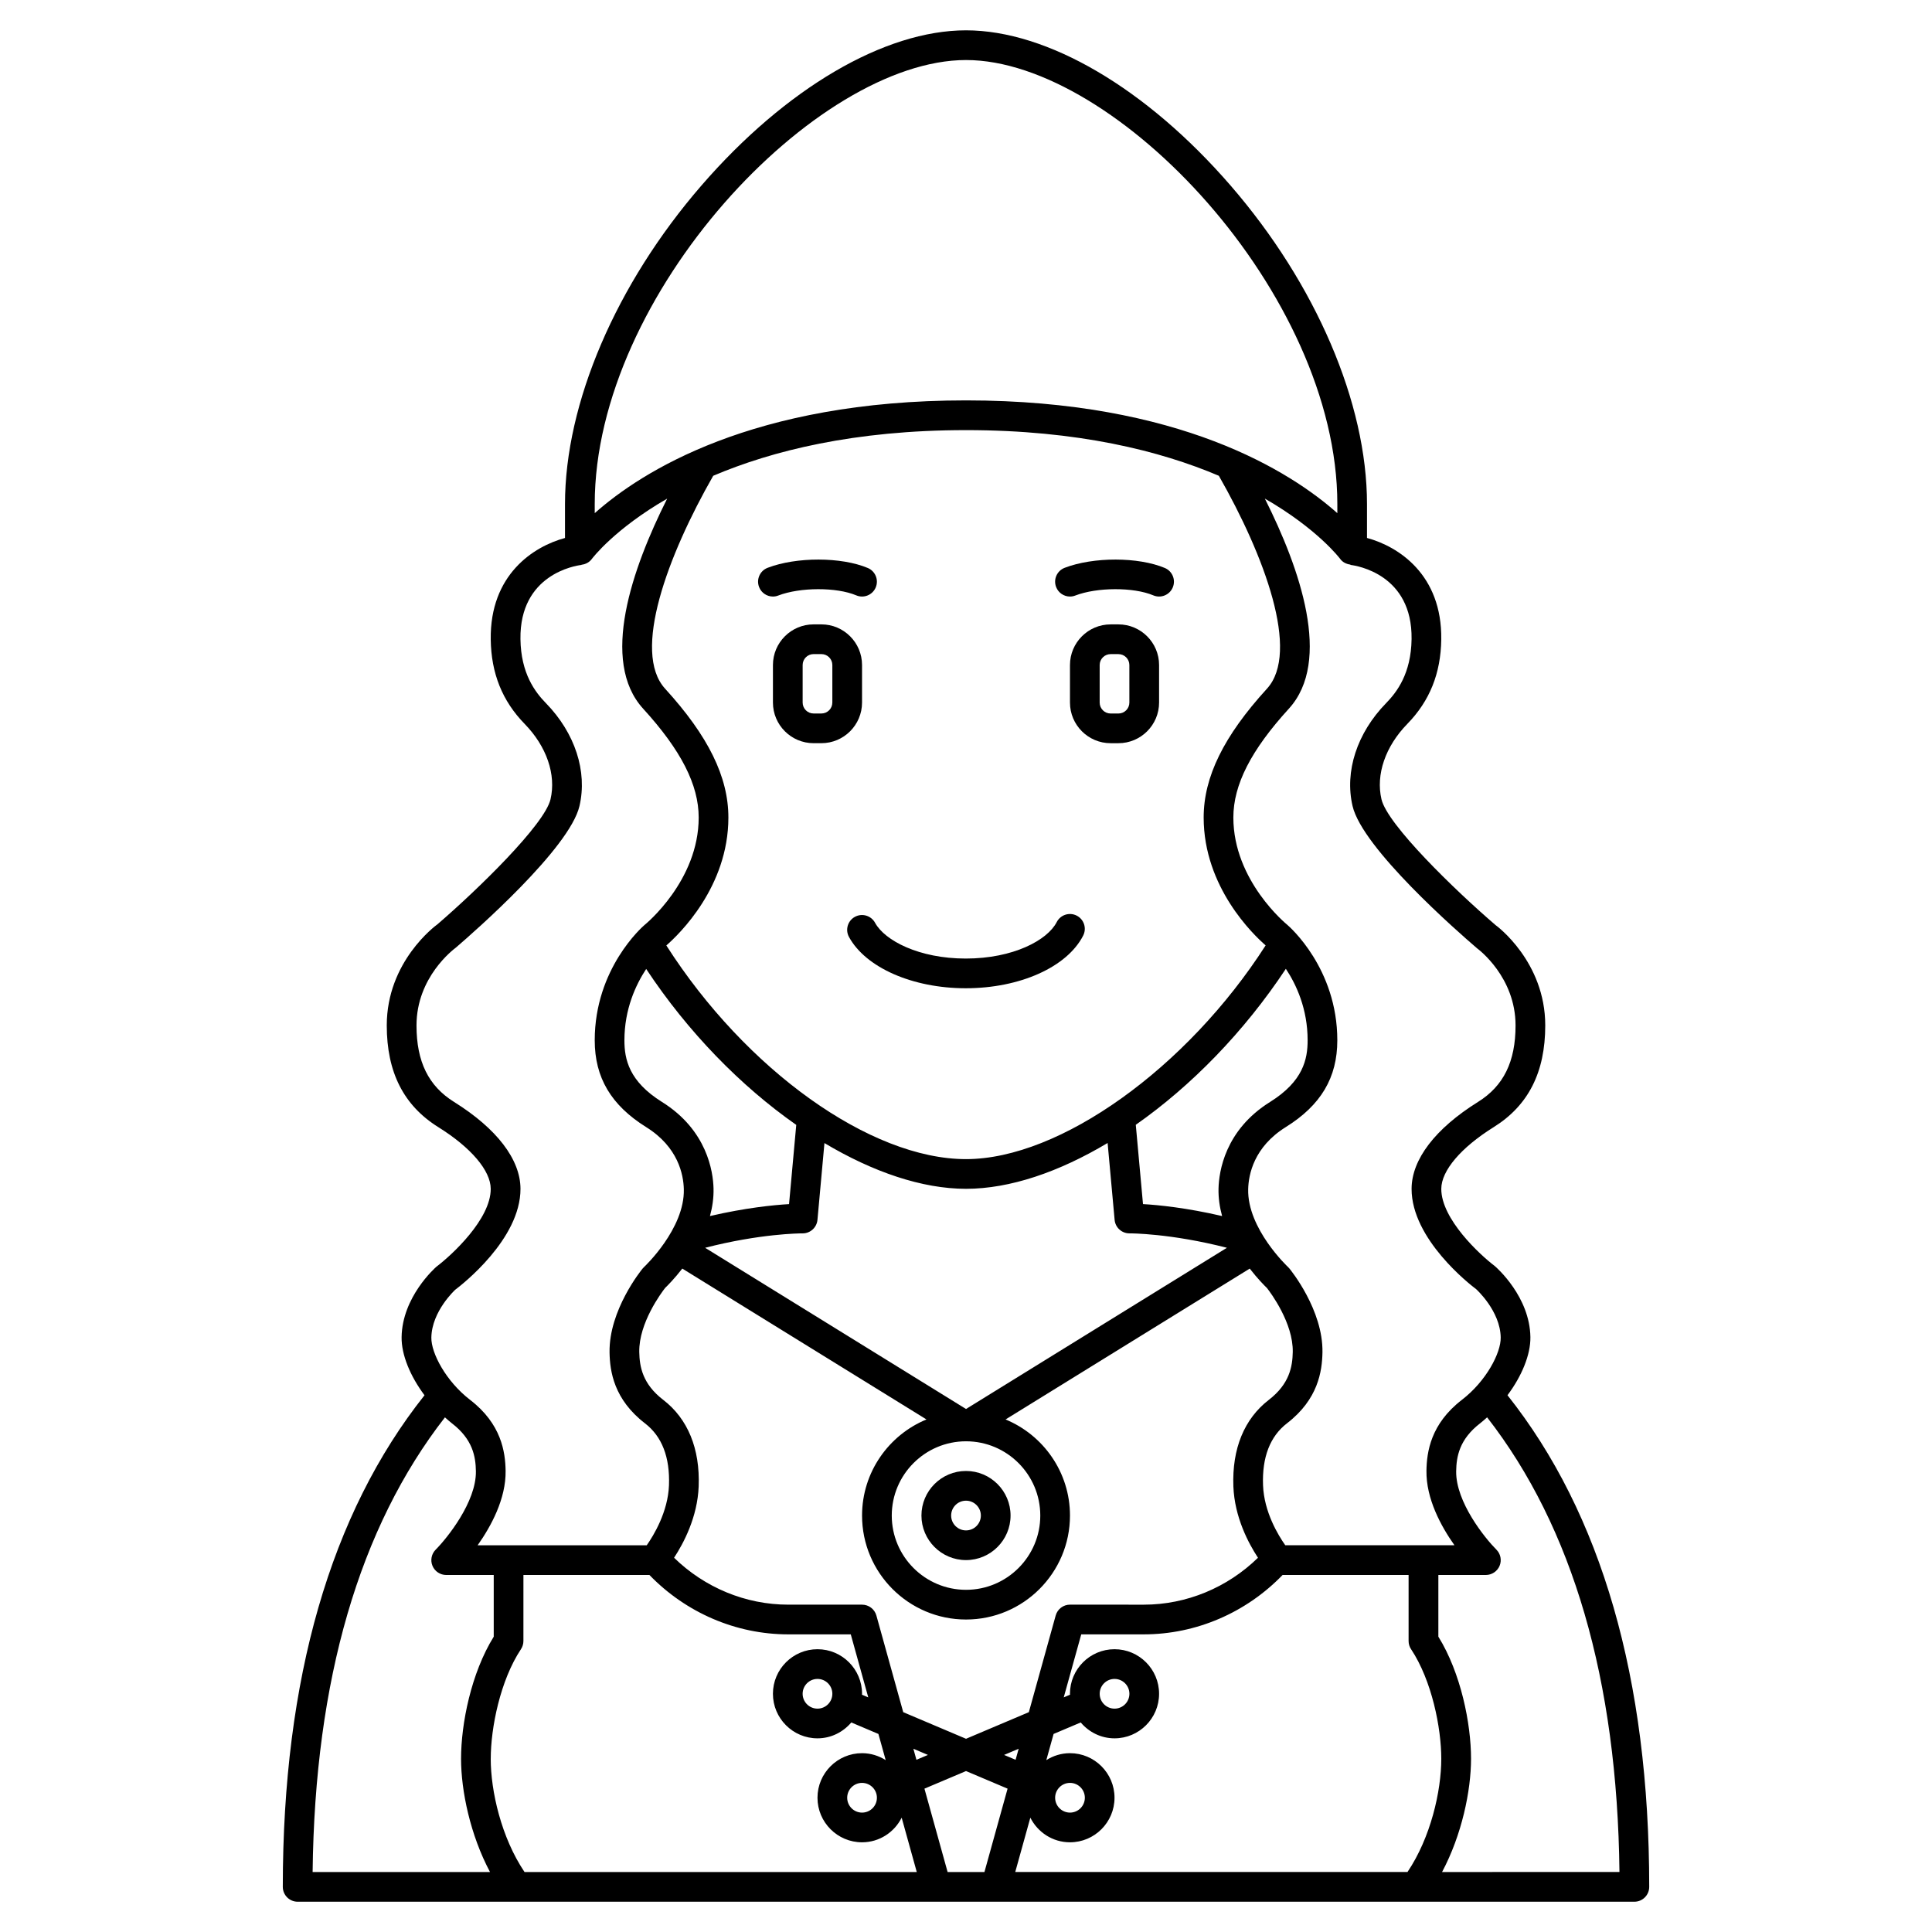 <?xml version="1.0" encoding="UTF-8"?>
<!-- Uploaded to: SVG Repo, www.svgrepo.com, Generator: SVG Repo Mixer Tools -->
<svg fill="#000000" width="800px" height="800px" version="1.1" viewBox="144 144 512 512" xmlns="http://www.w3.org/2000/svg">
 <g>
  <path d="m543.5 513.75c3.785-5.066 6.141-10.734 6.07-15.41-0.156-10.637-8.852-18.328-9.438-18.828-3.953-2.981-14.199-12.465-14.176-20.461 0.016-4.82 5.207-10.934 13.891-16.352 9.188-5.731 13.66-14.547 13.66-26.953 0-16.91-12.891-26.41-13.184-26.602-10.852-9.316-28.645-26.602-30.219-33.336-1.531-6.543 1.035-14.008 6.856-19.973 5.926-6.074 8.867-13.395 8.988-22.375 0.23-17.164-11.316-24.641-19.68-26.898v-8.988c0-26.723-13.516-58.281-36.16-84.418-22.301-25.75-48.512-41.121-70.105-41.121-21.598 0-47.809 15.371-70.113 41.125-22.645 26.137-36.16 57.695-36.16 84.418v8.988c-8.363 2.254-19.914 9.73-19.68 26.898 0.121 8.98 3.062 16.301 8.988 22.375 5.82 5.965 8.387 13.43 6.856 19.973-1.57 6.731-19.367 24.016-29.957 33.129-0.551 0.395-13.441 9.895-13.441 26.805 0 12.406 4.473 21.223 13.66 26.957 8.684 5.414 13.875 11.527 13.891 16.355 0.027 7.992-10.227 17.477-14.395 20.637-0.371 0.324-9.066 8.02-9.223 18.652-0.07 4.672 2.281 10.344 6.07 15.41-24.895 31.359-37.555 75.141-37.555 130.28 0 2.172 1.758 3.938 3.938 3.938h354.24c2.176 0 3.938-1.762 3.938-3.938-0.004-55.141-12.656-98.922-37.562-130.29zm-41.609-220.12-0.008 0.078c1.684 0.203 16.438 2.5 16.199 19.652-0.121 9.148-3.914 14.074-6.754 16.984-7.707 7.898-11.031 18.09-8.887 27.262 2.613 11.188 27.746 33.211 33.004 37.711 0.418 0.305 10.191 7.633 10.191 20.434 0 9.598-3.164 16.039-9.953 20.273-11.324 7.066-17.574 15.234-17.598 23.008-0.043 13.352 15.539 25.441 17.094 26.594 0.066 0.055 6.418 5.785 6.523 12.836 0.062 4.086-3.848 11.555-10.273 16.5-8.273 6.367-9.328 13.781-9.406 18.801-0.109 7.398 3.844 14.688 7.418 19.738l-44.832 0.004c-1.875-2.656-5.629-8.82-5.891-15.895-0.277-7.438 1.859-12.957 6.34-16.414 8.246-6.348 9.316-13.77 9.406-18.793 0.195-11.227-8.402-21.805-8.77-22.25-0.109-0.137-0.238-0.27-0.367-0.391-0.105-0.098-10.809-10.168-10.547-20.629 0.094-3.883 1.52-11.176 9.953-16.438 9.328-5.805 13.668-13.117 13.668-23.008 0-19.035-12.645-30.082-13.293-30.629-0.141-0.117-14.258-11.617-14.258-28.414 0-8.672 4.676-17.836 14.711-28.836 11.5-12.602 2.973-37.105-6.363-55.672 13.984 8.062 19.82 15.793 19.938 15.949 0.66 0.926 1.68 1.41 2.754 1.543zm16.062 287.43c5.496 8.281 8 20.848 8 29.023 0 8.59-2.809 20.898-8.953 30.016h-103.95l4-14.395c1.941 3.852 5.898 6.523 10.5 6.523 6.512 0 11.809-5.297 11.809-11.809 0-6.512-5.297-11.809-11.809-11.809-2.305 0-4.445 0.688-6.266 1.84l1.93-6.938 7.188-3.043c2.164 2.551 5.356 4.207 8.957 4.207 6.512 0 11.809-5.297 11.809-11.809s-5.297-11.809-11.809-11.809-11.809 5.297-11.809 11.809c0 0.086 0.023 0.164 0.023 0.246l-1.672 0.707 4.641-16.699h16.57c13.875 0 27.137-5.746 36.793-15.742h33.387v17.504c0 0.773 0.223 1.531 0.656 2.176zm-243.9 29.023c0-8.176 2.508-20.742 8-29.023 0.43-0.645 0.656-1.402 0.656-2.176l0.004-17.504h33.387c9.664 9.996 22.922 15.742 36.793 15.742h16.57l4.637 16.699-1.672-0.707c0-0.082 0.023-0.16 0.023-0.246 0-6.512-5.297-11.809-11.809-11.809s-11.809 5.297-11.809 11.809 5.297 11.809 11.809 11.809c3.602 0 6.793-1.656 8.961-4.207l7.184 3.043 1.93 6.938c-1.82-1.148-3.957-1.84-6.266-1.84-6.512 0-11.809 5.297-11.809 11.809 0 6.512 5.297 11.809 11.809 11.809 4.602 0 8.559-2.672 10.5-6.523l4 14.395h-103.95c-6.144-9.113-8.953-21.43-8.953-30.016zm45.695-95.117c-5.465-4.203-6.269-8.773-6.336-12.695-0.133-7.656 5.859-15.684 6.844-16.945 0.652-0.629 2.484-2.469 4.559-5.141l64.707 39.98c-10.004 4.137-17.07 13.988-17.07 25.473 0 15.191 12.363 27.551 27.551 27.551s27.551-12.359 27.551-27.551c0-11.48-7.066-21.332-17.07-25.469l64.707-39.98c2.074 2.672 3.906 4.512 4.559 5.141 0.984 1.258 6.981 9.289 6.844 16.945-0.07 3.922-0.879 8.488-6.336 12.695-6.527 5.027-9.777 12.957-9.402 22.945 0.309 8.152 4.008 15.078 6.519 18.906-8.105 7.91-18.941 12.434-30.258 12.434l-19.559-0.008c-1.766 0-3.32 1.176-3.793 2.883l-7.113 25.613-16.645 7.051-16.645-7.051-7.113-25.613c-0.473-1.699-2.027-2.879-3.797-2.879h-19.562c-11.312 0-22.152-4.523-30.258-12.434 2.508-3.824 6.211-10.758 6.519-18.906 0.379-9.988-2.871-17.922-9.402-22.945zm80.258-256.98c29.664 0 51.492 5.512 67 12.098 12.09 21.16 21.609 46.719 12.754 56.426-11.449 12.539-16.777 23.391-16.777 34.137 0 18.516 13.242 31.125 16.422 33.891-20.812 32.461-54.48 56.641-79.398 56.641-25.371 0-58.355-23.668-79.422-56.625 3.375-2.945 16.445-15.516 16.445-33.906 0-10.75-5.328-21.602-16.773-34.141-8.852-9.703 0.66-35.262 12.754-56.422 15.5-6.59 37.328-12.098 66.996-12.098zm0 267.97c10.852 0 19.68 8.828 19.68 19.68 0 10.852-8.828 19.68-19.68 19.68s-19.68-8.828-19.68-19.68c0-10.848 8.828-19.68 19.68-19.68zm-69.141-51.281c14.508-3.734 24.98-3.82 25.762-3.82h0.082c2.035 0 3.738-1.551 3.926-3.582l1.852-20.348c12.852 7.668 25.871 12.121 37.52 12.121 11.641 0 24.664-4.457 37.523-12.145l1.855 20.367c0.18 2.035 1.883 3.586 3.918 3.586h0.039c0.137-0.008 10.852-0.023 25.801 3.82l-69.137 42.723zm116.04-11.578-1.91-21.016c14.68-10.277 28.711-24.621 39.77-41.34 2.781 4.199 5.769 10.633 5.769 18.945 0 5.008-1.184 10.867-9.953 16.34-11.996 7.481-13.547 18.523-13.66 22.922-0.062 2.523 0.309 4.981 0.949 7.316-9.348-2.176-16.809-2.93-20.965-3.168zm-131.66-62.316c11.051 16.715 25.086 31.051 39.77 41.324l-1.91 20.996c-4.156 0.238-11.613 0.992-20.961 3.164 0.641-2.34 1.012-4.793 0.949-7.316-0.109-4.402-1.664-15.438-13.66-22.922-8.77-5.473-9.957-11.336-9.957-16.34 0-8.25 3.004-14.699 5.769-18.906zm97.898 209.58-3.047-1.289 3.859-1.633zm-27.09-2.926 3.859 1.637-3.051 1.289zm-21.473-14.566c0 2.168-1.762 3.938-3.938 3.938-2.172 0-3.938-1.766-3.938-3.938 0-2.168 1.762-3.938 3.938-3.938s3.938 1.77 3.938 3.938zm11.809 27.551c0 2.168-1.762 3.938-3.938 3.938-2.172 0-3.938-1.766-3.938-3.938 0-2.168 1.762-3.938 3.938-3.938 2.172 0.004 3.938 1.77 3.938 3.938zm12.598-2.41 11.02-4.664 11.012 4.664-6.133 22.09h-9.762zm34.633 2.41c0-2.168 1.762-3.938 3.938-3.938 2.172 0 3.938 1.766 3.938 3.938 0 2.168-1.762 3.938-3.938 3.938-2.172 0-3.938-1.77-3.938-3.938zm11.809-27.551c0-2.168 1.762-3.938 3.938-3.938 2.172 0 3.938 1.766 3.938 3.938 0 2.168-1.762 3.938-3.938 3.938-2.172 0-3.938-1.77-3.938-3.938zm-133.82-315.29c0-55.688 58.652-117.67 98.402-117.67s98.398 61.984 98.398 117.67v2.41c-12.32-10.938-41.82-29.883-98.398-29.883-56.582 0-86.082 18.941-98.398 29.883zm-36.988 208.23c1.785-1.344 17.355-13.43 17.312-26.773-0.023-7.773-6.273-15.945-17.598-23.012-6.793-4.234-9.957-10.676-9.957-20.273 0-12.801 9.773-20.129 10.434-20.629 5.012-4.301 30.141-26.328 32.754-37.516 2.144-9.176-1.18-19.359-8.887-27.262-2.844-2.914-6.633-7.836-6.754-16.984-0.234-17.152 14.516-19.449 16.18-19.652l-0.004-0.047c1.078-0.121 2.094-0.645 2.758-1.559 0.117-0.16 5.961-7.898 19.949-15.961-9.332 18.566-17.863 43.066-6.363 55.672 10.039 11 14.715 20.164 14.715 28.832 0 16.797-14.117 28.297-14.367 28.496-0.535 0.461-13.184 11.512-13.184 30.547 0 9.891 4.34 17.203 13.66 23.023 8.438 5.262 9.859 12.555 9.953 16.438 0.262 10.465-10.438 20.531-10.547 20.629-0.125 0.117-0.25 0.25-0.367 0.391-0.367 0.445-8.961 11.023-8.77 22.25 0.086 5.027 1.16 12.445 9.406 18.793 4.488 3.453 6.621 8.973 6.34 16.414-0.266 7.019-4.027 13.223-5.898 15.895l-44.812-0.004c3.574-5.051 7.531-12.34 7.418-19.738-0.078-5.023-1.133-12.438-9.406-18.801-6.426-4.949-10.336-12.414-10.273-16.5 0.105-7.012 6.324-12.668 6.309-12.668zm-2.707 33.801c0.613 0.543 1.219 1.098 1.867 1.598 5.484 4.215 6.281 8.777 6.336 12.688 0.121 8.129-7.652 17.754-10.66 20.777-1.121 1.129-1.457 2.816-0.848 4.285 0.613 1.469 2.051 2.426 3.641 2.426h12.594v16.352c-5.981 9.637-8.66 23.059-8.66 32.355 0 8.48 2.441 20.188 7.676 30.016l-47.012-0.004c0.578-50.891 12.383-91.363 35.066-120.49zm264.25 120.49c5.234-9.832 7.676-21.535 7.676-30.016 0-9.297-2.684-22.715-8.66-32.355v-16.348h12.594c1.59 0 3.027-0.961 3.637-2.43s0.273-3.164-0.855-4.289c-3.008-3.008-10.777-12.602-10.656-20.773 0.059-3.906 0.859-8.465 6.336-12.688 0.645-0.496 1.25-1.055 1.867-1.594 22.684 29.125 34.496 69.598 35.07 120.49z"/>
  <path d="m372.45 330.18v-9.941c0-5.938-4.832-10.773-10.77-10.773h-2.074c-5.938 0-10.77 4.836-10.77 10.773v9.941c0 5.941 4.832 10.773 10.766 10.773h2.074c5.941 0 10.773-4.832 10.773-10.773zm-7.871 0c0 1.602-1.297 2.902-2.898 2.902h-2.074c-1.602 0-2.898-1.301-2.898-2.902v-9.941c0-1.598 1.297-2.898 2.894-2.898h2.074c1.605 0 2.902 1.301 2.902 2.898z"/>
  <path d="m440.4 309.47h-2.074c-5.941 0-10.773 4.836-10.773 10.773v9.941c0 5.941 4.832 10.773 10.77 10.773h2.074c5.938 0 10.773-4.832 10.773-10.773v-9.941c0-5.938-4.836-10.773-10.77-10.773zm2.894 20.715c0 1.602-1.297 2.902-2.894 2.902h-2.074c-1.602 0-2.902-1.301-2.902-2.902v-9.941c0-1.598 1.301-2.898 2.898-2.898h2.074c1.602 0 2.898 1.301 2.898 2.898z"/>
  <path d="m348.83 302.09c0.469 0 0.945-0.082 1.41-0.266 5.793-2.227 15.453-2.25 20.676-0.047 2 0.848 4.312-0.09 5.16-2.098 0.844-2.004-0.094-4.309-2.098-5.156-7.016-2.957-18.93-2.977-26.555-0.047-2.031 0.781-3.043 3.059-2.262 5.086 0.598 1.562 2.09 2.527 3.668 2.527z"/>
  <path d="m427.55 302.09c0.469 0 0.945-0.082 1.41-0.266 5.793-2.227 15.453-2.25 20.676-0.047 2 0.848 4.312-0.09 5.16-2.098 0.844-2.004-0.094-4.309-2.098-5.156-7.016-2.957-18.93-2.977-26.555-0.047-2.031 0.781-3.043 3.059-2.262 5.086 0.598 1.562 2.09 2.527 3.668 2.527z"/>
  <path d="m370.56 386.97c-1.91 1.039-2.613 3.434-1.57 5.336 4.434 8.129 16.867 13.59 30.938 13.59 14.348 0 26.852-5.606 31.121-13.949 0.992-1.938 0.227-4.305-1.707-5.297-1.941-0.988-4.305-0.223-5.297 1.707-2.461 4.805-11.535 9.668-24.121 9.668-12.379 0-21.457-4.769-24.027-9.484-1.039-1.906-3.438-2.613-5.336-1.57z"/>
  <path d="m400 557.44c6.512 0 11.809-5.297 11.809-11.809 0-6.512-5.297-11.809-11.809-11.809s-11.809 5.297-11.809 11.809c0 6.512 5.297 11.809 11.809 11.809zm0-15.742c2.172 0 3.938 1.766 3.938 3.938 0 2.168-1.762 3.938-3.938 3.938-2.172 0-3.938-1.766-3.938-3.938 0-2.172 1.762-3.938 3.938-3.938z"/>
 </g>
</svg>